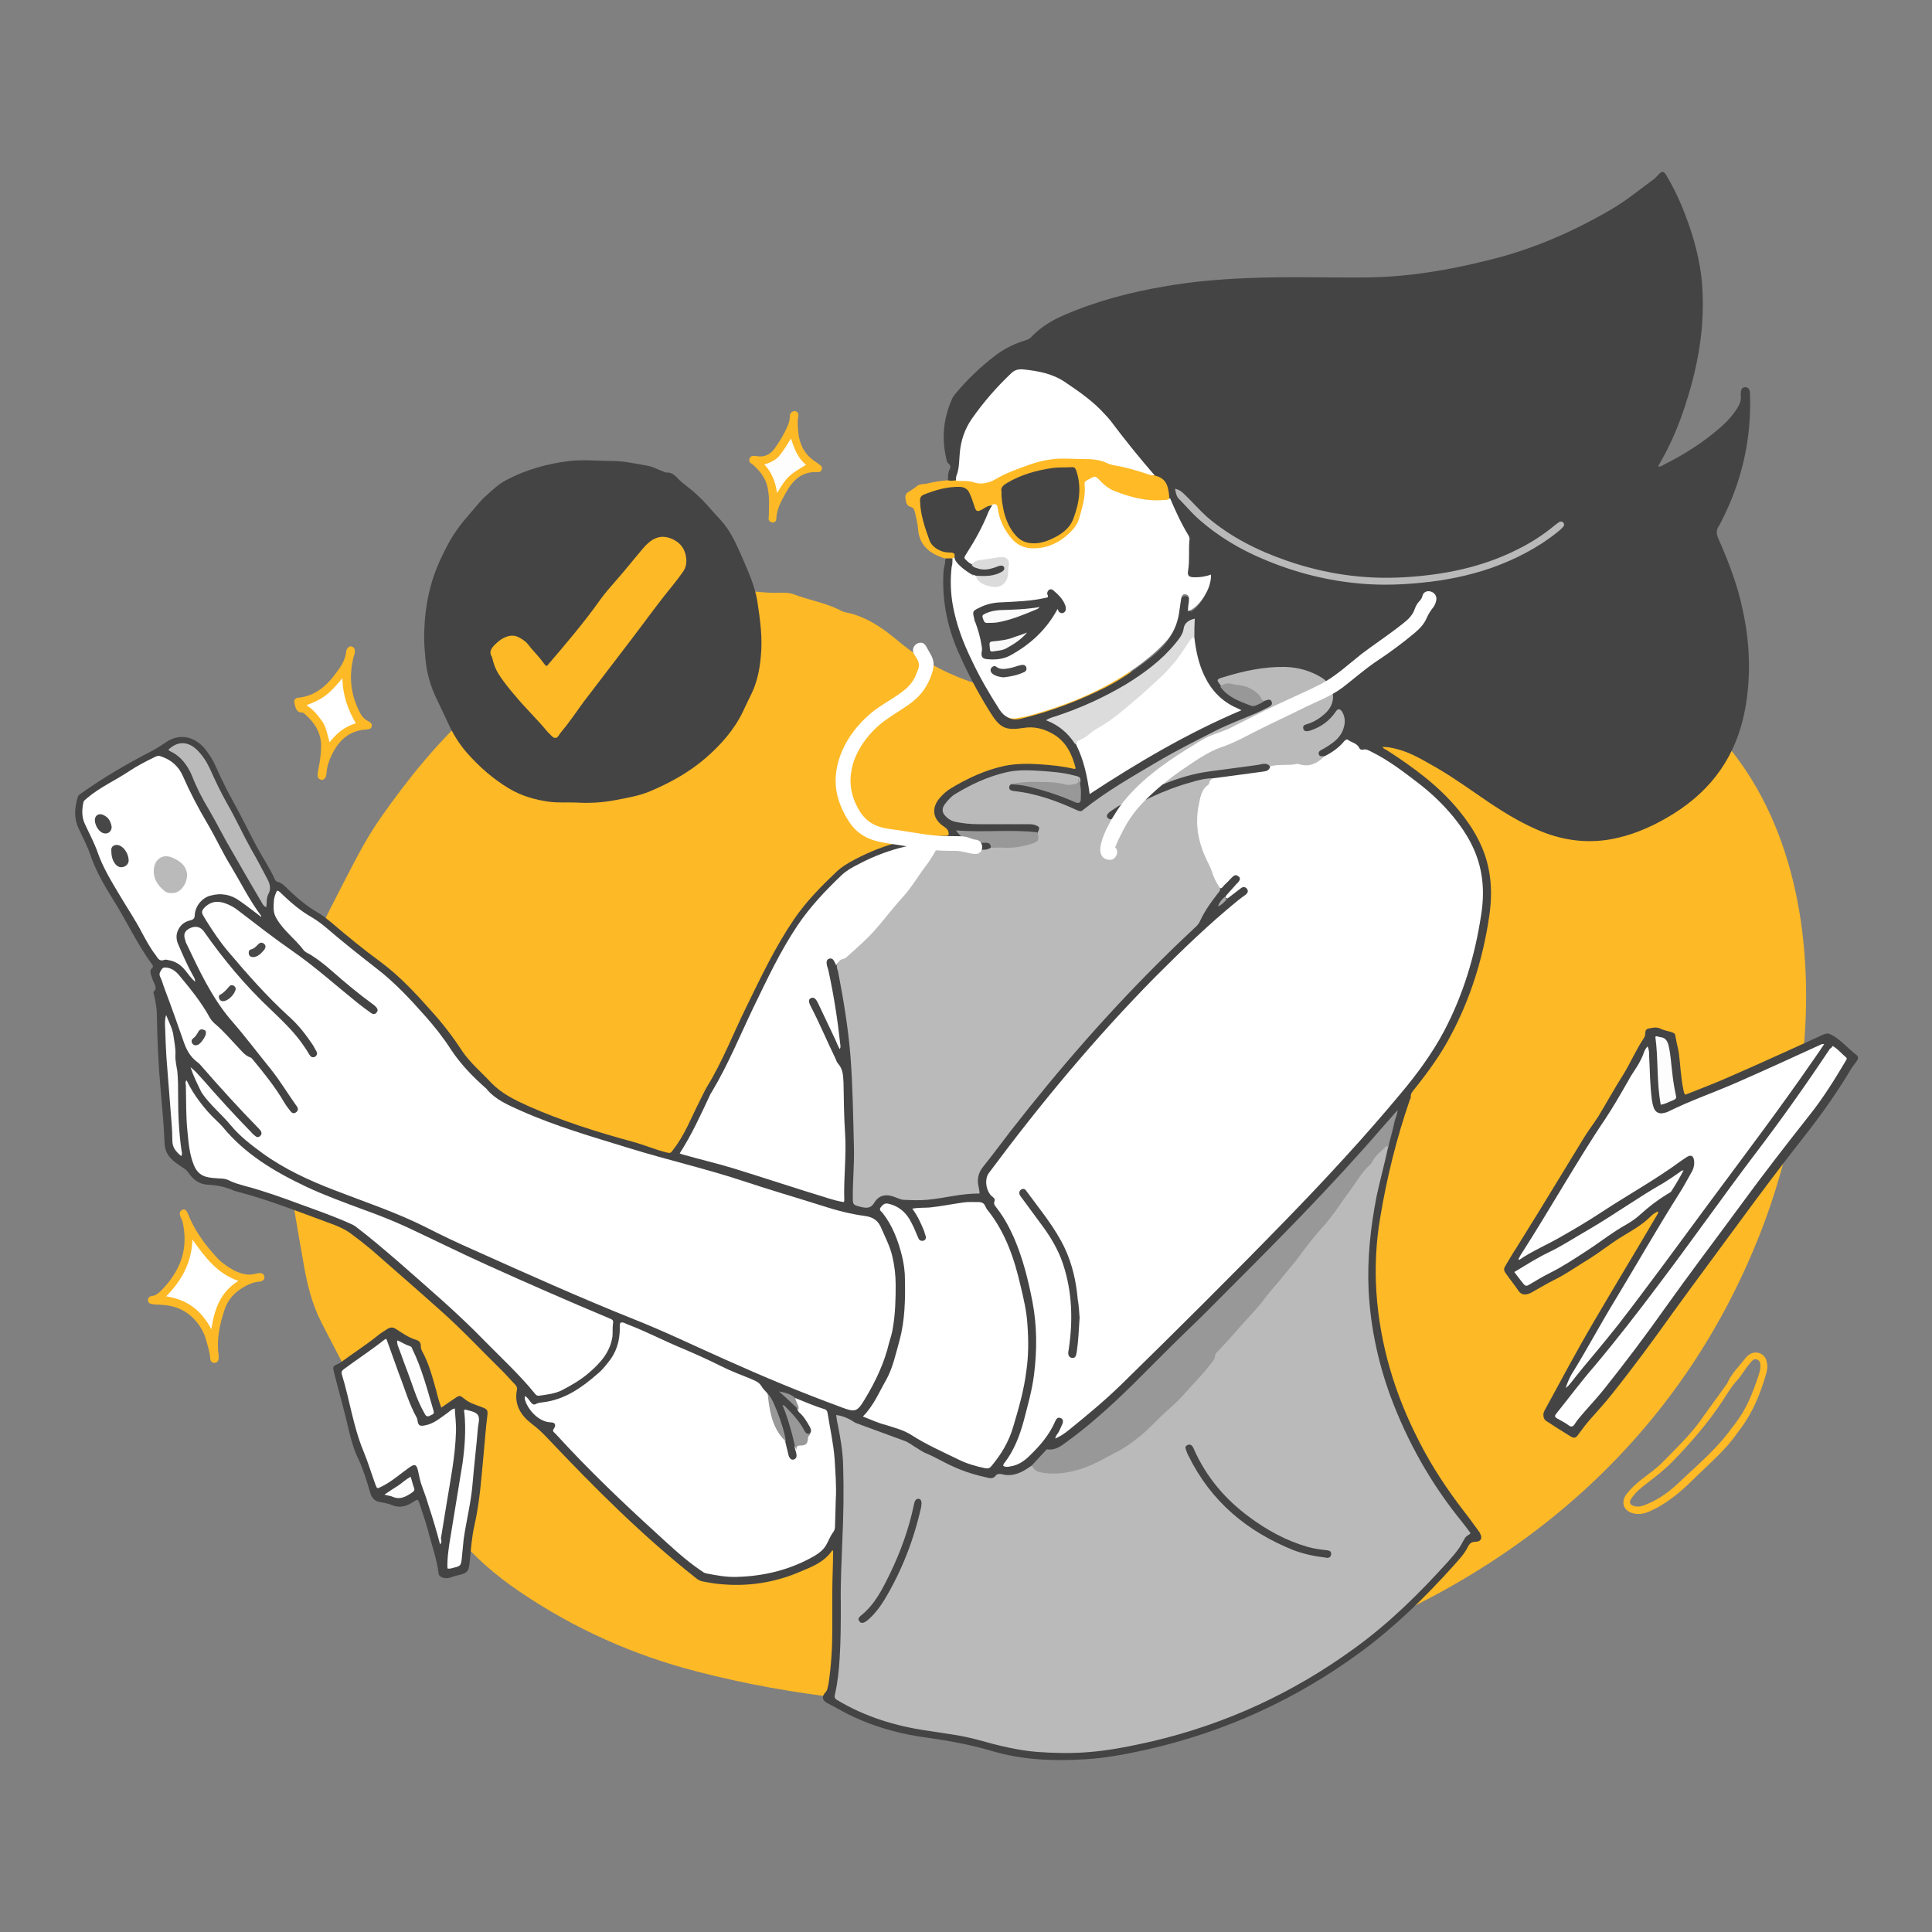 <?xml version="1.0" standalone="no"?>
<!DOCTYPE svg PUBLIC "-//W3C//DTD SVG 1.1//EN" "http://www.w3.org/Graphics/SVG/1.1/DTD/svg11.dtd">
<svg xmlns="http://www.w3.org/2000/svg" xmlns:xlink="http://www.w3.org/1999/xlink" version="1.1" id="Layer_1" x="0px" y="0px" width="500" height="500" viewBox="0 0 500 500" enable-background="new 0 0 500 500" xml:space="preserve">
<rect x="0" y="0" width="500" height="500" fill="#808080" stroke="none"/>
<g>
	<path fill="#FDB926" d="M466.1,238.7c-4.1-28.4-18-53.4-45.8-65.9c-4.1-1.9-8.4-3.3-12.8-4c-1.9-0.3-3.9-0.3-5.8-0.4   c-3.9-0.3-7.7-0.9-11.6-0.9c-1.9,0-3.7-0.3-5.6-0.8c-4.3-1.3-8.6-1.7-13-2c-7.9-0.6-15.8-0.4-23.6,0.7c-7.9,1.1-15.9,1.9-23.8,3   c-3.5,0.4-6.9,0.8-10.4,1.4c-6.8,1-13.4,2.9-20.3,3.9c-4.1,0.6-8.1,1.6-12.2,2.2c-3.6,0.6-7.1,1-10.7,1.5c-6.7,0.9-13.4,1.2-20-1.2   c-6.7-2.4-12.9-5.9-18.5-10.7c-4-3.3-8.1-6-13-7c-0.6-0.1-1.1-0.3-1.6-0.6c-3.8-1.9-8-2.6-12-4.1c-1.3-0.5-2.7-0.4-4.1-0.4   c-2.8,0.1-5.5-0.3-8.2-0.5c-1.3-0.1-2.5-0.2-3.8-0.1c-3.3,0.3-6.6,0.7-9.9,0.9c-1.7,0.1-3.3,0.2-5,0.4c-4.7,0.6-9.2,2.1-13.6,3.7   c-8.3,3-16.1,7.2-23.2,13.1c-5.1,4.2-10.2,8.4-15.1,12.8c-9.1,8.2-16.9,17.8-24.1,28.1c-4.2,6-7.4,12.7-10.8,19.2   c-2.6,5.1-5.3,10.1-7,15.7c-3.2,10.6-5.7,21.4-6.9,32.6c-0.6,6.3-0.6,12.6,0.2,18.9c1.3,9.7,3,19.4,4.7,29   c0.9,5.3,2.2,10.4,4.6,15.1c5.7,11,11.3,22.1,18.1,32.3c5.2,7.9,10.8,15.5,16.8,22.7c4.8,5.8,10.2,10.4,16.2,14.5   c14.4,9.8,29.8,16.6,46.1,20.8c97.9,25.3,234-1.7,276.5-117C465.7,291.4,469.7,263.7,466.1,238.7z"/>
	<g id="A1VBHC_00000132787723960034742390000009815600908174271399_">
		<g>
			<path fill="#444444" d="M245.3,124.3c0.1-1,0-2,0.5-2.9c0.3-0.6,0.2-1-0.3-1.4c-0.4-0.3-0.5-0.8-0.6-1.3     c-1.2-5.1-0.8-10.1,1.3-15c0.2-0.6,0.5-1.1,0.9-1.6c3.2-3.9,6.9-7.4,10.9-10.4c2.2-1.6,4.7-2.8,7.3-3.6c0.8-0.2,1.4-0.6,1.9-1.2     c2.4-2.4,5.2-4.1,8.3-5.4c8.3-3.6,17.1-5.9,26-7.4c6.8-1.2,13.7-1.8,20.7-2.1c10.4-0.5,20.9-0.1,31.3-0.2     c10.9-0.1,21.6-1.9,32.2-4.6c11-2.7,21.3-7.2,31.1-12.9c4-2.3,7.6-5.3,11.3-8c0.4-0.3,0.8-0.8,1.2-1.2c0.8-0.9,1.3-0.8,1.9,0.2     c1.5,2.5,2.8,5.1,3.9,7.7c2.5,6,4.4,12.1,5.2,18.5c0.5,4.5,0.5,9.1,0.1,13.6c-0.7,7.9-2.7,15.6-5.4,23.1c-1.5,4.1-3.3,8-5.5,11.8     c-0.1,0.2-0.4,0.4-0.2,0.8c0.6-0.1,1.1-0.4,1.6-0.7c5-2.5,9.7-5.5,13.9-9.1c1.8-1.5,3.4-3.2,4.7-5.2c0.7-1.1,1.2-2.2,1-3.6     c0-0.1,0-0.1,0-0.2c0-1.3,0.4-1.8,1.2-1.8c0.8,0,1.2,0.6,1.2,1.9c0.4,11.5-2.1,22.4-7.3,32.6c-0.2,0.4-0.4,0.8-0.6,1.2     c-1,1.2-0.8,2.4-0.2,3.7c2.6,5.9,4.9,11.9,6.2,18.2c1.9,8.6,2.2,17.3,0.6,25.9c-2.2,11.7-8.4,20.6-18.5,26.9     c-4.5,2.8-9.2,5-14.3,6.2c-7.5,1.8-14.8,0.8-21.7-2.4c-4-1.8-7.8-4.1-11.4-6.5c-4.6-3.1-9.1-6.4-13.9-9.2     c-3.4-1.9-6.7-4-10.5-4.9c-1.1-0.3-2.3-0.5-3.5-0.5c0.3,0.6,0.8,0.6,1.2,0.9c6.8,4.4,13.4,9.2,18.6,15.6     c3.7,4.5,6.6,9.5,7.7,15.3c0.8,4,0.7,8.1,0.1,12.1c-1.6,10.8-4.8,21.1-9.9,30.7c-2.6,5-5.9,9.5-9.4,13.9c-0.5,0.6-1.1,1.2-1,2.2     c0,0.2-0.2,0.5-0.3,0.8c-3.4,9.9-5.9,20-7.6,30.3c-1.1,6.4-1.4,12.8-1,19.2c0.9,13.7,4.8,26.6,11.1,38.8     c3.3,6.5,7.3,12.5,11.7,18.2c1.2,1.5,2.3,3.1,3.5,4.7c0.2,0.3,0.5,0.6,0.6,1c0.6,1.1,0.1,2-1.2,2c-1.1,0-1.6,0.5-2,1.3     c-1,2-2.5,3.5-3.9,5.1c-7.3,8.1-15,15.6-23.8,22.1c-16.6,12.2-34.9,20.6-55,25.2c-5.4,1.2-10.9,2.3-16.4,2.6     c-8.2,0.5-16.3,0.2-24.3-2.2c-5.4-1.6-11-2.6-16.6-3.4c-8.2-1.1-15.9-3.4-23.1-7.5c-0.9-0.5-1.9-1-2.8-1.5     c-1.2-0.7-1.4-1.6-0.4-2.7c0.6-0.6,0.6-1.4,0.8-2.1c0.7-4.6,1-9.3,1-13.9c0-3.4,0-6.8,0-10.2c0-3.3,0.2-6.7,0.2-10     c0-0.2,0.1-0.4-0.2-0.6c-2.1,3.2-5.6,4.4-8.9,5.8c-6.3,2.6-12.9,3.6-19.7,3c-1.6-0.1-3.2-0.4-4.8-0.7c-0.7-0.1-1.3-0.4-1.9-0.9     c-13.8-10.9-26.2-23.3-38.3-36.1c-1.3-1.4-2.7-2.7-4.3-3.9c-2.8-2.2-4.5-5-3.7-8.8c0.1-0.6-0.2-0.9-0.5-1.3     c-1.1-1.1-2.1-2.3-3.2-3.4c-5.5-5.4-10.7-11-16.5-16.1c-5.8-5.2-11.7-10.3-17.5-15.4c-1.8-1.5-3.6-2.9-5.5-4.3     c-1.7-1.2-3.7-2-5.7-2.7c-7.6-2.8-15.2-5.8-23.1-7.9c-0.4-0.1-0.8-0.2-1.1-0.3c-2.2-1-4.5-1.5-6.9-1.6c-2.3-0.1-3.9-1.4-5.1-3.2     c-0.4-0.6-0.9-0.9-1.5-1.3c-2.3-1.5-4.5-3-4.6-6.2c-0.2-4.5-0.6-9.1-1-13.6c-0.6-6.5-0.9-13-1-19.4c0-1.8-0.3-3.5-0.7-5.3     c-0.1-0.3-0.3-0.7-0.1-1c0.9-0.8,0.3-1.6,0-2.4c-0.3-0.6-0.5-1.2-0.7-1.9c-0.2-0.5-0.3-1.2,0.1-1.6c0.6-0.5,0.4-0.8,0.1-1.2     c-3.9-5.3-6.6-11.3-10.1-16.8c-2.3-3.7-4.5-7.5-5.9-11.7c-0.8-2.3-2-4.5-3-6.7c-1.2-2.6-1-5.3-0.2-7.9c0.1-0.5,0.4-0.8,0.8-1     c5.9-4.2,12.1-7.8,18.5-11.1c1.2-0.6,2.3-1.4,3.4-2.1c3.9-2.8,8-1.3,10.4,1.8c1.1,1.4,2.1,3,2.8,4.7c1.4,3.2,3,6.3,4.7,9.4     c2,3.6,3.8,7.4,5.8,11.1c1.5,2.8,3.3,5.4,4.6,8.3c0.1,0.3,0.3,0.6,0.7,0.7c1.2,0.3,2,1.2,2.8,2c2.4,2.3,4.9,4.4,7.7,6     c1.2,0.7,2.3,1.6,3.4,2.5c4.2,3.6,8.5,7.1,13,10.4c4.8,3.6,8.8,7.9,12.8,12.4c3,3.3,5.7,6.8,8.1,10.5c2.1,3.1,5,5.5,7.5,8.2     c2.7,2.8,6,4.4,9.5,6c8.8,3.9,18,6.8,27.2,9.3c3,0.8,5.9,2.1,8.9,2.8c0.8,0.2,1,0,1.4-0.6c3.1-3.9,4.8-8.5,7-12.8     c0.6-1.2,1.2-2.5,1.9-3.7c4-6.5,6.7-13.6,10.1-20.5c3.8-7.8,7.5-15.6,12.4-22.8c3.2-4.7,7.1-8.6,11.2-12.5c1-0.9,2.1-1.6,3.3-2.3     c7.5-4.2,15.6-6.6,24.3-6.8c0.4,0,0.8,0.1,1.2-0.2c0.1-0.9-0.2-1.5-1.1-2.1c-3.1-2-3.5-5-1-7.7c0.7-0.8,1.5-1.5,2.4-2.1     c4.4-2.7,9.1-4.9,14.2-6c3-0.6,6.1-0.6,9.1-0.4c3,0.2,6,0.5,8.9,1.2c0.1,0,0.2-0.1,0.4-0.1c-0.9-3.6-2.4-6.9-5.8-8.9     c-2.4-1.4-5-2.1-7.8-1.6c-4.6,0.7-6,0-8.5-4c-3.2-5.1-6-10.4-8.4-15.9c-2.9-6.7-4.2-13.7-3.7-20.9c0.1-0.9,0.5-1.8,0.4-2.8     c0.5-0.7,1.1-0.6,1.8-0.3c0.8,0.7,0.6,1.6,0.5,2.5c-0.9,6.3,0.3,12.4,2.5,18.3c2.5,6.6,5.8,12.7,9.7,18.6     c1.3,1.9,2.8,2.7,5.2,2.1c7.6-1.9,14.9-4.6,22-8.2c4.1-2.1,7.9-4.8,11.5-7.6c4.3-3.4,7.3-7.5,7.4-13.2c0-0.6,0.2-1.1,0.3-1.6     c0.2-0.7,0.6-1.2,1.4-1.1c0.8,0.1,1.2,0.7,1.3,1.5c0.1,0.8-0.4,1.5,0,2.5c2-1.2,3-3.1,4-5c0.4-0.8,1.1-1.9,0.7-2.7     c-0.5-1.1-1.6,0.1-2.5,0c-0.5-0.1-1.1,0-1.7,0c-1.2-0.1-1.7-0.8-1.6-1.9c0-0.8,0.2-1.6,0.3-2.5c0.2-3.8-0.1-7.3-2.4-10.6     c-1.2-1.7-1.8-3.7-2.5-5.6c-0.1-0.5-0.1-1-0.2-1.5c-0.3-2.3-1.5-3.9-3.7-4.7c-3.7-3.7-6.7-7.8-9.9-11.9     c-4.5-5.8-9.8-10.4-16.4-13.6c-2.4-1.1-5-1.4-7.6-1.7c-1.2-0.1-2.2,0.3-3.2,1.2c-3.2,3.1-6.1,6.4-8.8,10c-2.9,3.8-4.1,8-4.3,12.7     c0,1.6-0.2,3.3-1.3,4.7C246.5,124.8,245.8,124.9,245.3,124.3z"/>
			<path fill="#444444" d="M429,313.5c-0.6,0.4-1.3,0.7-1.8,1.3c-2.4,2.4-5.3,3.9-8.2,5.7c-2.5,1.6-4.9,3.5-7.4,5.1     c-3.2,1.9-6.2,4.1-9.5,5.7c-1.8,0.9-3.6,2-5.4,3c-0.3,0.2-0.7,0.4-1,0.5c-1.2,0.4-2.1,0.3-2.9-1c-1-1.5-2.2-2.9-3.2-4.4     c-0.5-0.7-0.4-1.2,0-1.8c0.9-1.5,1.8-3.1,2.8-4.6c3.7-5.9,7.3-11.8,10.9-17.7c2.1-3.5,4.3-7,6.4-10.5c1.2-2,2.6-3.8,3.9-5.8     c2.2-3.6,4.2-7.3,6.5-10.9c1.9-3.1,3.3-6.4,5.3-9.4c0.3-0.4,0.4-0.9,0.4-1.4c0-0.6,0.3-1,0.8-1.1c1-0.2,2-0.5,3.1,0     c0.8,0.4,1.7,0.6,2.5,0.8c1.3,0.4,1.3,0.4,1.5,1.7c0.2,1.3,0.6,2.6,0.8,3.9c0.4,3.2,0.5,6.4,1.2,9.6c0.1,0.4,0.1,0.8,0.5,1.1     c4-1.6,8-3.1,12-4.9c8-3.5,15.9-7.1,23.8-10.7c0.7-0.3,1.2-0.3,2,0.1c2.4,1.3,4.2,3.5,6.3,5.1c0.8,0.6,0.7,1.1,0,2     c-0.4,0.5-0.7,1-1.1,1.5c-3.6,6.1-7.7,11.9-12.1,17.5c-5.9,7.5-11.7,15.2-17.4,23c-5.5,7.5-11.1,15-16.6,22.6     c-5.2,7.3-10.5,14.5-16.1,21.5c-1.6,2-3.3,3.9-5,5.8c-1.3,1.4-2.4,2.9-3.5,4.4c-0.7,1-1.1,1.1-2.1,0.5c-2.1-1.3-4.2-2.6-6.3-4     c-0.6-0.4-0.8-1.4-0.6-2.1c0.1-0.2,0.1-0.3,0.2-0.5c4.3-7.9,8.5-15.8,13.1-23.6c5.4-9.2,10.9-18.3,16.3-27.5     C429.1,313.9,429.2,313.7,429,313.5z"/>
			<path fill="#444444" d="M114.2,364.3c1.3-0.9,2.4-1.7,3.5-2.4c1.3-0.9,1.3-0.8,2.6,0.2c1.2,1,2.7,1.4,4.2,2     c1.7,0.6,1.8,0.8,1.6,2.5c-0.4,3.1-0.6,6.2-0.9,9.3c-0.6,6.3-1,12.6-2.4,18.8c-0.7,3-0.9,6-1.2,9.1c-0.3,3.1-0.5,3.3-3.6,4     c-1.1,0.3-2.1,0.9-3.4,0.5c-0.6-0.2-1-0.5-1.1-1.1c-0.4-3.5-1.6-6.8-2.5-10.2c-0.6-2.6-1.6-5.2-2.4-7.8c-0.4-1.2-0.5-1.3-1.5-0.6     c-1.8,1.2-3.6,1.8-5.7,0.9c-1-0.4-2.1-0.6-3.2-0.8c-1.1-0.2-1.9-0.9-2.3-2.1c-0.9-3-1.8-6.1-3.1-8.9c-1.7-3.4-2.4-7.1-3.3-10.8     c-1-4-2.1-7.9-3.1-11.9c-0.3-1.3-0.3-1.4,1-2c0.3-0.1,0.6-0.3,0.9-0.5c3.1-2.3,6.4-4.4,9.4-6.8c0.8-0.7,1.7-1.2,2.6-1.8     c0.7-0.4,1.3-0.5,2.1,0c1.7,1.1,3.4,2.3,5.4,2.9c0.7,0.2,1.1,0.7,1.1,1.5c0,0.5,0.1,0.9,0.3,1.3c1.8,3.2,2.7,6.8,3.7,10.3     C113.2,361.2,113.6,362.6,114.2,364.3z"/>
			<path fill="#FFBA26" d="M246.5,144.5c-0.7,0-1.4,0-2,0c-0.5-0.2-1-0.3-1.4-0.5c-3.2-1.3-5.2-3.4-5.5-7c-0.1-1.5-0.5-2.9-0.8-4.4     c-0.2-0.7-0.3-1.2-1.1-1.4c-0.8-0.2-1.2-0.9-1.3-1.8c-0.2-1-0.1-1.7,0.9-2.2c0.7-0.4,1.4-0.9,2-1.4c0.9-0.7,1.9-0.4,2.8-0.7     c1.7-0.4,3.5-0.7,5.2-0.8c0.7,0.2,1.4,0.1,2.1,0c1.3-0.8,2.7-0.5,4-0.2c2.5,0.6,4.7,0,7-1.2c5.3-2.8,10.8-4.8,16.9-4.7     c1.5,0,3,0,4.5,0c2.3,0,4.6,0.4,6.8,1.2c3,1.1,6.3,1.4,9.3,2.5c0.9,0.3,1.9,0.6,2.7,1.1c3.1,0.7,3.7,2.4,4,5.5c0,0.2,0,0.4,0,0.7     c-0.1,0.7-0.7,0.8-1.3,0.9c-5,0.3-9.8-0.6-14.3-2.9c-1-0.5-1.8-1.3-2.6-2.1c-0.7-0.6-1.4-0.9-2.3-0.5c-0.9,0.4-1.2,1.1-1.1,2     c0.2,2.8-0.7,5.4-1.5,8c-1.3,4-6.5,7.5-11.1,7.9c-3.9,0.4-6.5-1.3-8.5-4.3c-1.1-1.7-1.8-3.6-2.3-5.5c-0.2-0.6-0.2-1.4-1.1-1.5     c-1,0-1.8,0.6-2.6,1c-1.3,0.6-1.9,0.4-2.4-1c-0.4-1-0.6-2-1-3c-0.5-1.2-1.4-1.7-2.7-1.8c-2.9-0.2-5.6,0.7-8.2,1.7     c-0.8,0.3-1.2,0.8-1.1,1.6c0.2,3.7,1.1,7.3,2.8,10.5c0.8,1.5,2.5,2.1,4.2,2.3c1,0.1,2,0.3,1.6,1.7     C247.1,144.5,246.8,144.6,246.5,144.5z"/>
			<path fill="#FDB926" d="M48.6,314c1.6,4.2,4.2,7.8,7.2,11.1c1.4,1.6,3.1,2.8,5,3.8c1.8,0.8,3.5,1.3,5.5,0.7     c0.2,0,0.3-0.1,0.5-0.1c0.7-0.1,1.4,0,1.6,0.8c0.2,0.7-0.3,1.3-1.3,1.4c-1.5,0.1-2.9,0.7-4.2,1.5c-2.4,1.4-4.1,3.4-4.9,6.1     c-1.2,3.7-2,7.5-1.4,11.5c0,0.2,0,0.3,0,0.5c0,0.9-0.4,1.4-1.1,1.4c-0.8,0-1.1-0.6-1.1-1.2c-0.1-1.6-0.6-3-1-4.5     c-0.5-1.9-1.4-3.6-2.7-5.1c-2.3-2.7-5.3-4-8.7-4.2c-0.9-0.1-1.8,0-2.6-0.2c-0.6-0.1-1.1-0.3-1.1-1c0-0.7,0.4-1,1-1.1     c1.1-0.1,1.8-0.8,2.5-1.5c4.5-4.6,6.8-9.9,5.7-16.4c-0.1-0.8-0.3-1.6-0.7-2.4c-0.5-1-0.3-1.7,0.4-2     C47.7,312.8,48.2,313.1,48.6,314z"/>
			<path fill="#FDB926" d="M83.1,201.8c-0.7-0.2-0.9-0.6-0.9-1.1c0-0.6,0.1-1.1,0.2-1.6c0.4-2,0.7-4.1,0.7-6.1c0-3.4-1.7-6-4.2-8.2     c-0.2-0.2-0.5-0.4-0.7-0.4c-1.6,0-1.7-1.3-2-2.4c-0.2-0.7,0.1-1.3,0.8-1.4c4.5-0.4,7.6-3.1,10.1-6.6c1.2-1.6,2.3-3.3,2.5-5.4     c0-0.3,0.2-0.7,0.4-0.9c0.2-0.3,0.6-0.5,1-0.4c0.4,0.1,0.7,0.4,0.8,0.8c0.1,0.6,0,1.1-0.2,1.6c-1.4,5.2-0.9,10.1,1.6,14.8     c0.5,1,1.2,1.7,2.2,2.2c0.6,0.3,0.9,0.6,0.8,1.3c-0.2,0.7-0.7,0.7-1.3,0.8c-4.6,0.2-7.3,2.9-9.1,6.7c-0.7,1.4-1.2,3-1.3,4.6     c0,0.3-0.1,0.7-0.2,1C83.9,201.8,83.4,201.9,83.1,201.8z"/>
			<path fill="#FDB926" d="M199,131.5c0.1-1.8,0-3.5-0.3-5.1c-0.4-2.4-1.9-4.4-3.7-6c-0.2-0.2-0.5-0.4-0.8-0.6     c-0.3-0.3-0.4-0.8-0.2-1.2c0.2-0.4,0.5-0.6,0.9-0.6c0.2,0,0.4,0,0.7,0c2.3,0.5,4-0.5,5.2-2.4c0.9-1.3,1.7-2.6,2.4-4     c0.6-1.2,1.2-2.4,1.2-3.8c0-0.1,0-0.2,0-0.3c0.2-0.8,0.8-1.2,1.4-1.1c0.8,0.2,0.9,0.8,0.8,1.4c-0.3,1.4-0.1,2.7,0,4.1     c0.3,3.1,1.6,5.7,4.3,7.5c0.5,0.3,1,0.7,1.5,1.1c0.4,0.3,0.4,0.8,0.2,1.2c-0.2,0.4-0.6,0.5-1,0.5c-4.1-0.3-6.5,2.2-8.2,5.3     c-1.2,2.1-2.4,4.3-2.5,6.8c0,0.6-0.5,1-1.1,0.9c-0.5-0.1-0.9-0.5-0.9-1C199,133.4,199,132.4,199,131.5z"/>
			<path fill="#BABABA" d="M359.2,297.1c-0.9,4.1-2,8.2-2.9,12.3c-1.6,8.1-2.5,16.4-2.1,24.7c0.5,9.3,2.4,18.3,5.6,27.1     c4.4,11.9,10.6,22.9,18.6,32.7c0.7,0.9,1.4,1.8,2.2,2.9c-0.5,0.5-1.2,0.7-1.5,1.3c-0.3,0.5-0.6,1-0.9,1.6c-0.9,1.6-2.2,3-3.5,4.5     c-7.4,8.2-15.2,15.9-24.2,22.4c-15.8,11.5-33.1,19.5-52.1,24c-5.7,1.3-11.5,2.5-17.4,2.9c-4.1,0.3-8.3,0.2-12.5-0.1     c-5.2-0.4-10.3-1.7-15.3-3.1c-4.3-1.2-8.8-1.7-13.2-2.4c-8.3-1.2-16.1-3.6-23.3-7.9c-0.7-0.4-0.8-0.8-0.6-1.6     c0.7-3,1-6.1,1.2-9.2c0.3-4.7,0.3-9.4,0.3-14.1c-0.1-5.5,0.2-11,0.4-16.5c0.3-6.5,0.4-13,0.2-19.5c-0.1-3.5-0.7-7-1.4-10.5     c-0.2-0.8-0.3-1.6-0.4-2.4c1.6,0.2,3.3,0.9,4.6,1.8c0.4,0.3,0.9,0.4,1.4,0.6c3.9,1.4,7.8,2.9,11.7,4.3c0.9,0.3,1.8,1,2.6,1.5     c0.9,0.5,1.8,1.2,2.7,1.6c2.5,1,4.7,2.4,7.2,3.5c3,1.4,6.1,2.3,9.3,3c0.6,0.1,1.2,0.1,1.7-0.5c0.4-0.6,1-0.6,1.6-0.5     c2.4,0.7,4.6-0.1,6.6-1.4c0.5-0.3,1-0.7,1.5-1c4.3,3,8.8,1.9,13.1,0.3c6.7-2.5,12.9-5.9,17.9-11.2c2-2.1,4.4-3.9,6.4-6.1     c2.7-2.8,5.3-5.7,7.9-8.6c0.8-0.9,1.4-1.9,1.8-2.9c0.8-1.8,2.4-3.1,3.7-4.5c6.5-7,12.8-14.3,18.6-22c2.6-3.4,5.5-6.4,8-9.8     c2.6-3.4,4.8-6.9,7.4-10.3c1.8-2.3,3.5-4.7,5.7-6.7c0.4-0.3,0.7-0.8,1.2-0.9C359.4,296.3,359.4,296.6,359.2,297.1z"/>
			<path fill="#FFFFFF" d="M342.8,195.7c2-1,3.7-2.2,5.1-3.9c0.3-0.3,0.6-0.6,1-0.3c0.9,0.7,2.3,0.8,2.9,2.1c0.2,0.4,0.6,0.5,1,0.4     c0.8-0.2,1.4,0.2,2,0.5c4.5,2.2,8.4,5.2,12.3,8.2c3.4,2.6,6.5,5.6,9.2,8.9c3.4,4.2,6,8.8,7,14.2c0.7,3.7,0.6,7.4,0,11.1     c-1.6,10.5-4.6,20.5-9.6,30c-3.1,5.8-7,11.1-11.2,16.1c-9.4,11.3-19.4,22.1-29.7,32.7c-14,14.4-28.2,28.5-42.5,42.5     c-4.3,4.2-9,8.1-13.7,11.9c-1,0.8-2.1,1.6-3.5,2.2c0.1-0.8,0.7-1.3,1-1.9c0.3-0.7,0.6-1.3,0.9-2c0.2-0.6,0.1-1.2-0.5-1.4     c-0.7-0.3-1.1,0.1-1.4,0.8c-1.5,3.5-3.9,6.3-6.6,8.9c-1.4,1.4-3,2.5-5,2.8c-0.6,0.1-1.3,0.3-1.9-0.2c0.1-0.2,0.1-0.4,0.2-0.5     c2.6-3.3,4.1-7.2,5.2-11.3c1-3.9,2.1-7.7,2.6-11.7c0.8-6.3,0.8-12.6-0.4-18.9c-1.1-5.7-2.5-11.3-4.8-16.6     c-1.2-2.7-2.6-5.3-4.4-7.6c-0.4-0.6-1-1-0.6-1.9c0.2-0.5-0.3-0.9-0.7-1.2c-1.5-1.3-2-4.4-0.8-6c13.3-17.9,27.5-35,43.2-50.9     c6.8-6.8,13.7-13.5,21.2-19.6c0.6-0.5,1.3-1,2-1.5c0.5-0.4,0.9-0.9,0.4-1.6c-0.5-0.6-1.1-0.5-1.6-0.1c-1.2,0.9-2.3,1.8-3.4,2.6     c-0.6,0-0.6-0.3-0.4-0.7c0.8-0.9,1.7-1.9,2.5-2.8c0.1-0.2,0.3-0.3,0.5-0.5c0.7-0.8,0.8-1.3,0.2-1.7c-0.7-0.6-1.2-0.2-1.7,0.3     c-0.6,0.6-1.2,1.3-1.9,1.9c-0.3,0.3-0.5,0.7-0.9,0.9c-0.8-0.2-1.3-0.9-1.5-1.7c-1.2-3.3-3.1-6.4-4-9.8c-1.3-4.4-1.3-8.9,0.4-13.2     c0.7-1.8,1.8-3.4,3.6-4.4c3.4-0.8,6.9-0.9,10.3-1.5c1.5-0.2,3-0.2,4.2-1.4c0.6-0.4,1.3-0.6,2-0.6c2.3,0.1,4.6-0.5,6.9-0.1     C339.6,197.8,341.1,196.4,342.8,195.7z"/>
			<path fill="#FFFFFF" d="M49.3,276.2c1.2,0.9,2.2,2.1,3.2,3.2c4.1,4.7,8.3,9.3,12.6,13.7c0.3,0.4,0.7,0.7,1.1,1     c0.4,0.3,0.9,0.2,1.2-0.2c0.4-0.4,0.3-0.8,0.1-1.2c-0.1-0.2-0.3-0.3-0.4-0.5c-5.1-5.2-10-10.6-14.8-16.1     c-0.4-0.4-0.7-0.9-1.2-1.2c-1.9-1.4-2.9-3.3-3.6-5.4c-1.6-4.6-3.2-9.1-4.9-13.6c-0.4-1-0.6-2-1.1-3c-0.5-0.9,0-1.5,0.4-2.1     c0.4-0.6,1.1-0.4,1.7-0.3c1.1,0.3,1.9,0.9,2.6,1.7c2.9,3.5,5.8,7,8,11c0.4,0.8,1,1.4,1.6,1.9c2,1.7,3.7,3.7,5.5,5.6     c1.1,1.1,2,2.5,3.6,3c0.2,0.1,0.4,0.4,0.6,0.6c2.9,3.5,5.7,7,8,10.9c0.5,0.9,1.1,1.6,1.7,2.4c0.4,0.5,0.9,0.7,1.5,0.2     c0.5-0.4,0.5-1,0.1-1.5c-2.3-3.2-4.3-6.6-6.8-9.7c-3.4-4.2-6.7-8.6-10.3-12.7c-5-5.9-8.2-12.9-11.5-19.8     c-0.1-0.2-0.2-0.4-0.2-0.6c-0.6-1.6-0.3-2.5,1-3.2c1.5-0.8,2.9-0.5,3.8,0.8c5.1,7.3,10.8,14.1,17.3,20.2c3.1,3,6.2,5.9,8.6,9.5     c0.5,0.7,1,1.5,1.4,2.2c0.3,0.5,0.8,0.8,1.4,0.5c0.5-0.3,0.7-0.8,0.4-1.4c-0.3-0.5-0.6-1.1-0.9-1.6c-1.8-2.7-3.8-5.3-6.3-7.5     c-5.7-5.2-10.7-10.9-15.7-16.8c-2.1-2.5-3.9-5.2-5.6-7.9c-0.2-0.3-0.4-0.7-0.6-1c-0.7-1.1-0.7-1.5,0.1-2.4c1.8-1.8,3.7-1.8,5.7-1     c1.1,0.4,2.1,1,3,1.7c4.7,3.6,9.3,7.2,14.2,10.6c5.9,4.1,11.2,8.9,16.8,13.4c1,0.8,2.1,1.6,3.2,2.4c0.5,0.4,1.1,0.7,1.6,0.1     c0.5-0.5,0.4-1.1-0.3-1.7c-0.2-0.2-0.4-0.4-0.6-0.5c-3.7-2.7-7.3-5.7-10.7-8.7c-1.7-1.5-3.5-2.9-5.4-4.1     c-0.7-0.4-1.5-0.7-1.9-1.3c-2.2-2.9-5.2-5-7-8.2c-0.9-1.5-0.7-3.1-0.6-4.7c0.1-0.8,0.4-1.6,0.8-2.4c0.7,0.1,1,0.7,1.5,1.1     c2.3,2.2,4.7,4.2,7.5,5.8c1.2,0.7,2.4,1.6,3.5,2.5c4.3,3.7,8.7,7.2,13.2,10.7c4.7,3.6,8.7,7.9,12.6,12.3c2.4,2.7,4.7,5.6,6.7,8.7     c2.5,3.8,5.6,7,9,10c0.1,0.1,0.2,0.1,0.2,0.2c2.4,2.9,5.7,4.2,9,5.7c9,4,18.4,6.7,27.8,9.6c10,3.1,20.2,5.4,30.1,8.7     c6.6,2.2,13.2,4.1,19.8,6.2c3.7,1.2,7.5,2.2,11.3,2.7c2.1,0.3,3.4,1.2,4.2,3.2c1,2.3,2.2,4.6,2.8,7.1c0.6,2.5,0.9,5,0.9,7.6     c0,3.7-0.1,7.3-0.7,10.9c-0.2,1.4-0.6,2.7-1,4c-1.2,5.1-3.4,9.8-6.1,14.3c-2.2,3.7-2.6,3.8-6.5,2.3c-10.1-3.7-19.9-7.8-29.7-12.2     c-7.9-3.5-15.7-7.3-23.8-10.5c-14-5.6-27.8-11.8-41.6-18c-4.1-1.8-8.1-3.7-12-5.7c-7.7-3.9-15.9-6.6-23.9-9.7     c-6.5-2.5-12.8-5.4-18.5-9.5c-3-2.2-5.9-4.4-8.3-7.3c-2.4-2.9-5.4-5.3-7.5-8.4C51.2,280.8,50.1,278.6,49.3,276.2z"/>
			<path fill="#BABABA" d="M342.8,195.7c-1.8,1.8-3.9,2.9-6.5,2.1c-0.2-0.1-0.4-0.1-0.6-0.1c-2.3,0.5-4.6,0-6.9,0.6     c-3.1-0.4-6.1,0.5-9.2,0.8c-6.4,0.6-12.8,1.7-18.7,4.3c-4.2,1.8-8.3,3.8-12.1,6.2c-0.6,0.4-1.3,0.6-1.4,1.5     c0.7,0.3,1.1-0.2,1.5-0.5c5.8-3.5,11.9-6.5,18.4-8.4c1.7-0.5,3.5-0.8,5.2-1.2c0.6-0.1,1.2-0.2,1.7,0.3c-0.5,0.3-1.1,0.5-1.2,1.2     c0,0.2-0.2,0.5-0.3,0.6c-1.9,1.3-2.1,3.5-2.5,5.4c-1,5,0,9.8,2.2,14.3c0.6,1.1,1.1,2.3,1.5,3.5c0.4,1.3,1.2,2.5,1.9,3.7     c0,0.6-0.4,0.9-0.7,1.3c-1.7,2.2-3.3,4.4-4.5,7c-0.3,0.7-0.8,1.3-1.4,1.8c-2.4,2.3-4.8,4.5-7.1,6.8c-14.7,14.4-28.1,29.8-40.7,46     c-2.3,3-4.6,6.1-7,9.1c-1.3,1.6-1.6,3.4-1.1,5.3c0.1,0.5,0.2,1,0.2,1.6c-4.6-0.1-9,1.2-13.5,1.6c-2.1,0.2-4.2,0.1-6.3,0     c-0.4,0-0.7-0.2-1.1-0.3c-0.5-0.2-1-0.4-1.6-0.6c-1.9-0.6-3.6-0.2-4.7,1.6c-0.9,1.5-1.9,1.5-3.3,1.2c-2.3-0.6-2.3-0.5-2.3-2.8     c0-4.2,0.4-8.3,0.3-12.5c-0.2-7.9-0.3-15.9-0.9-23.8c-0.6-7.3-1.8-14.6-3.2-21.8c-0.1-0.5-0.4-1-0.3-1.6c0.1-0.7,0.2-1.4,0.9-1.8     c3.3-1.9,5.9-4.6,8.4-7.4c2.9-3.2,5.5-6.5,8.2-9.8c2.7-3.2,5-6.6,7.2-10.2c0.6-1,1.2-2,2.1-2.7c1.1-0.3,2.3,0,3.4-0.6     c0.4-0.2,0.7,0.2,1,0.5c2.1,1.5,4.4,2.2,7,2c0.6,0,1.2-0.2,1.7-0.6c0.7-0.6,1.6-0.4,2.4-0.4c2.1,0,4.2,0,6.3-0.5     c1.7-0.4,3.3-0.9,3.4-3c0.5-1.2,0.5-1.4-0.5-1.8c-0.7-0.3-1.4-0.3-2.1-0.3c-4.3,0-8.5,0-12.8,0c-2,0-4-0.2-5.9-0.6     c-0.9-0.2-1.7-0.6-2.3-1.2c-1.3-1.1-1.4-2.3-0.3-3.6c0.7-0.9,1.5-1.8,2.5-2.4c4.1-2.5,8.4-4.5,13.1-5.6c2.9-0.7,5.9-0.6,8.8-0.4     c3,0.2,6,0.4,8.9,1.2c0.5,0.1,1.1,0.2,1.5,0.6c0.4,1.2-0.1,1.7-1.2,2c-1.1,0.2-2.1,0.1-3.1-0.1c-4.4-0.7-8.9-0.5-13.4-0.3     c-0.4,0.2-0.7,0.5-0.6,1.1c0.1,0.5,0.6,0.6,1,0.7c5.9,0.6,11.4,2.6,16.8,5.1c0.6,0.2,0.9,0.2,1.3-0.2c6-4.8,12.7-8.6,19.3-12.5     c4.9-2.9,9.9-5.4,15-8c3.4-1.7,6.9-3,10.4-4.5c1.1-0.5,2.2-1,3.3-1.6c0.6-0.3,1.1-0.7,0.8-1.4c-0.3-0.8-1-0.5-1.6-0.3     c-0.8,0.4-1.1-0.3-1.4-0.8c-1.2-1.6-2.9-2.4-4.8-2.8c-1.7-0.3-3.5-0.7-5.2-0.1c-1.4-1.7-1.4-1.8,0.7-2.4     c5.2-1.6,10.4-2.7,15.8-2.6c3.4,0.1,6.6,1,9.5,2.8c2.9,1.8,4.3,6,0.9,9.2c-1.3,1.2-2.7,2.1-4.4,2.7c-0.6,0.2-1.6,0.3-1.3,1.3     c0.1,0.7,0.9,0.8,2,0.4c2.6-0.9,4.7-2.4,6.3-4.7c0.6-1,1.2-1,1.8,0c0.5,0.9,0.7,1.8,0.6,2.9c-0.3,2.2-1.4,3.8-3.2,5.1     c-0.8,0.6-1.6,1.1-2.5,1.6c-0.6,0.3-1.2,0.6-1,1.3c0.2,0.7,0.9,0.5,1.4,0.5C342.6,195.7,342.7,195.7,342.8,195.7z"/>
			<path fill="#FFFFFF" d="M205.8,361.8c2.5,1,5,2.1,7.6,2.9c0.6,0.2,0.7,0.6,0.8,1.1c0.6,3.9,1.5,7.8,1.8,11.8     c0.2,3.5,0.5,7,0.3,10.5c-0.1,2.3-0.1,4.6-0.2,6.8c0,0.7-0.1,1.2-0.6,1.8c-0.6,0.8-1,1.9-1.5,2.8c-0.7,1.4-1.8,2.3-3.1,3.1     c-6.2,3.6-13,5.3-20.2,5.5c-2.7,0.1-5.3-0.4-7.9-0.9c-0.6-0.1-1-0.5-1.5-0.8c-4.1-2.8-7.7-6.2-11.3-9.5c-9-8.2-17.8-16.6-26-25.6     c-0.2-0.2-0.4-0.4-0.6-0.6c-0.3-0.3-0.4-0.5-0.1-0.9c0.7-1,0.4-1.7-0.8-1.7c-3.2-0.1-6.1-3.5-6.7-6.1c0-0.2,0-0.4,0-0.7     c0.7,0.3,1.1,1,1.5,1.5c0.4,0.6,0.9,0.9,1.5,0.5c0.6-0.3,1.2-0.3,1.8-0.4c5.6-0.7,10-3.8,14.1-7.4c1-0.8,1.8-1.8,2.6-2.8     c2.2-2.6,3.1-5.6,3.1-8.9c0-0.5-0.1-1,0.2-1.5c0.7-0.2,1.2,0.2,1.7,0.4c5,1.9,9.7,4.4,14.6,6.4c3.3,1.4,6.6,2.9,9.8,4.5     c2.4,1.2,5,2.2,7.5,3.2c1.1,0.5,2.2,0.8,2.9,2c0.4,0.7,1,1.2,1.5,1.8c0.7,1.3,0.8,2.7,1,4.1c0.5,2.5,1.3,4.8,2.9,6.8     c0.3,0.4,0.6,0.9,0.7,1.5c0.3,1.2,0.6,2.5,0.9,3.7c0.3,0.9,0.8,1.2,1.4,1c0.7-0.3,0.7-0.9,0.6-1.5c-0.1-0.4-0.2-0.7-0.3-1.1     c-0.2-0.6-0.2-1.2,0.5-1.3c1.2-0.2,2-0.9,2.3-2.1c0.1-0.5,0.6-0.4,0.9-0.6c0.6-0.6,0.4-1.2,0.1-1.8c-0.8-1.4-1.6-2.8-2.8-3.8     c-0.2-0.2-0.3-0.4-0.4-0.7C206.3,363.8,205.2,363,205.8,361.8z"/>
			<path fill="#FFFFFF" d="M246.5,144.5c0.2-0.1,0.3-0.2,0.5-0.3c1.3,1.6,2.8,3,4.5,4.1c0.3,0.2,0.7,0.4,1,0.5     c0.1,0.1,0.3,0.2,0.4,0.3c1,1.3,2.3,2,3.9,2.3c1.4,0.2,2.7-0.4,3.2-1.8c0.5-1.2,0.5-2.5,0.5-3.8c0-0.9-0.8-1.4-1.6-1.3     c-2.5,0.4-5.1,0.3-7.4,1.5c-2.3-0.5-2.7-1.4-1.5-3.3c2.1-3.3,4.1-6.7,5.4-10.5c0.3-0.7,0.6-1.3,1.4-1.6c0.8-0.3,1.3-0.1,1.4,0.9     c0.4,2.8,1.5,5.3,3.3,7.5c2,2.6,4.6,3.2,7.7,2.8c3.4-0.5,6.1-2.2,8.4-4.7c0.8-0.9,1.4-1.9,1.7-3c0.8-2.8,1.7-5.7,1.4-8.7     c-0.1-0.7,0.2-0.9,0.8-1.2c2-1,1.7-1.4,3.6,0.6c1,1,2.1,1.8,3.4,2.3c4.1,1.6,8.2,2.7,12.7,2.3c0.6,0,1.1,0,1.6-0.5     c1.4,3.3,2.9,6.6,4.8,9.7c0.3,0.5,0.3,1,0.2,1.4c-0.2,2.5,0.1,5-0.3,7.5c-0.3,1.6,0.2,1.9,1.8,1.9c1.4,0,2.7-0.2,4.1-0.7     c0.2,3.4-2.8,8.3-5.9,9.5c-0.1-0.7,0-1.3,0.1-2c0.1-0.4,0.1-0.9,0.1-1.3c0-0.6-0.3-1-0.9-1.1c-0.6-0.1-1,0.3-1.1,1     c-0.2,1.4-0.4,2.7-0.6,4.1c-0.5,2.8-1.6,5.3-3.7,7.5c-4.7,4.9-10.2,8.5-16.1,11.6c-6,3.1-12.4,5.4-18.9,7.2c-1,0.3-2,0.4-2.9,0.6     c-2.1,0.5-3.6-0.3-4.8-2.1c-2.7-4.2-5.2-8.5-7.3-13c-2.2-4.5-3.9-9.1-4.8-14c-0.6-3.3-0.7-6.7-0.3-10.1     C246.5,146.2,246.5,145.3,246.5,144.5z"/>
			<path fill="#FFFFFF" d="M243.4,218.1c-1.3,2-2.3,4.1-3.8,6c-2,2.6-3.7,5.6-5.9,8c-3.5,3.8-6.4,8.1-10.2,11.6     c-1.4,1.3-2.8,2.6-4.3,3.9c-0.2,0.2-0.5,0.5-0.8,0.5c-1,0.2-1.6,0.9-2,1.8c-0.1-0.3-0.2-0.6-0.4-0.9c-0.3-0.6-0.6-1.1-1.4-0.9     c-0.6,0.2-0.8,0.7-0.6,1.7c0.1,0.5,0.3,0.9,0.4,1.4c1.4,6.4,2.4,12.9,3.1,19.4c0,0.2,0.1,0.5-0.2,0.9c-0.4-0.8-0.8-1.6-1.1-2.4     c-1.5-3.2-3-6.3-4.5-9.5c-0.6-1.2-1.1-1.6-1.8-1.3c-0.7,0.3-0.7,0.9-0.1,2.1c2.3,4.4,4.2,9,6.4,13.5c0.2,0.5,0.4,1.1,0.8,1.5     c1.2,1.4,1.2,3.1,1.3,4.8c0.1,4.3,0.1,8.7,0.4,13c0.4,5.8-0.4,11.6-0.2,17.5c0,0.1-0.1,0.2-0.1,0.4c-1.4-0.2-2.8-0.6-4.1-1     c-8.2-2.5-16.3-5.2-24.4-7.7c-4.2-1.3-8.6-2.3-12.8-3.5c-0.4-0.1-0.7-0.2-1.2-0.4c3.1-4.8,5.4-9.9,7.8-15     c0.1-0.3,0.3-0.6,0.5-0.9c4.2-7,7.3-14.6,10.8-21.9c3.5-7.2,6.9-14.5,11.4-21.2c3.3-4.9,7.3-9.1,11.5-13.1c1.2-1.1,2.6-1.9,4-2.6     c6.1-3.3,12.6-5.2,19.5-5.9C242.2,218,242.8,218.1,243.4,218.1z"/>
			<path fill="#FFFFFF" d="M223.3,366.6c2.8-2.8,4.2-6.3,6.1-9.6c1.7-3.1,2.4-6.6,3.4-10.1c1.4-5.2,1.5-10.5,1.4-15.8     c0-2.1-0.3-4.2-0.8-6.2c-1-3.9-2.4-7.7-5-11c-0.3-0.4-1-0.7-0.5-1.4c0.5-0.7,1.1-1.2,1.9-1c0.9,0.2,1.8,0.5,2.6,1     c1.5,0.9,2.6,2.2,3.4,3.8c0.6,1.1,1.1,2.3,1.6,3.5c0.1,0.3,0.3,0.6,0.4,0.9c0.3,0.4,0.7,0.5,1.2,0.4c0.5-0.2,0.7-0.6,0.6-1.1     c-0.1-0.4-0.3-0.8-0.4-1.3c-0.8-2-1.7-4-3.1-5.9c1.6-0.3,3.1-0.2,4.5-0.3c2.9-0.3,5.8-0.9,8.7-1.3c1.3-0.2,2.7-0.1,4-0.1     c0.8,0,1.4,0.3,1.7,1.1c0.2,0.4,0.4,0.8,0.7,1.1c4.5,5.7,6.8,12.4,8.4,19.4c0.8,3.3,1.6,6.7,1.8,10.1c0.3,4.1,0.3,8.1-0.3,12.1     c-0.6,4.9-2,9.7-3.4,14.4c-1.1,3.8-3.1,7.1-5.6,10.1c-0.4,0.5-0.8,0.7-1.5,0.6c-2.5-0.5-4.9-1.2-7.1-2.3c-4.1-2-8.2-3.8-12.1-6.3     c-2-1.3-4.4-1.9-6.6-2.6C227.3,368.3,225.4,367.4,223.3,366.6z"/>
			<path fill="#FFFFFF" d="M48.3,279.6c1,2.1,2.2,4,3.6,5.8c1,1.3,2,2.5,3.2,3.7c0.8,0.8,1.7,1.6,2.5,2.5     c5.8,7.1,13.4,11.6,21.6,15.5c4.9,2.3,9.9,4.1,15,6c3.6,1.3,7.2,2.7,10.7,4.3c7.1,3.3,14.1,6.8,21.2,10     c10.4,4.7,20.9,9.3,31.4,13.7c1.2,0.5,1.3,0.5,1.1,1.8c-0.1,1,0,2-0.1,3c-0.6,4.1-3.2,6.9-6.1,9.4c-2.1,1.8-4.5,3.2-7,4.5     c-1.8,0.9-3.8,1.1-5.8,1.4c-0.7,0.1-1-0.3-1.3-0.7c-4-4.9-8.7-9.2-13.1-13.7c-7.1-7.3-14.9-13.9-22.5-20.6c-3.5-3-7-6-10.7-8.8     c-0.4-0.3-0.8-0.5-1.3-0.7c-4.2-1.9-8.5-3.4-12.9-5c-4.8-1.8-9.6-3.5-14.5-4.8c-1.4-0.4-2.9-0.8-4.2-1.5     c-0.7-0.3-1.4-0.4-2.1-0.4c-1-0.1-2-0.1-3-0.3c-1.9-0.3-3.1-1.4-3.8-3.1c-1.2-2.9-1.4-5.9-1.7-8.9c-0.4-3.9-0.3-7.9-0.4-11.8     C48,280.3,47.9,279.9,48.3,279.6z"/>
			<path fill="#FFFFFF" d="M67.6,237.3c-1.9-1.4-3.6-2.8-5.5-4.1c-2.3-1.7-4.9-2.2-7.7-1.4c-2.2,0.6-3.9,2.8-4,5     c0,0.9-0.4,1.2-1.2,1.4c-1.2,0.3-2.2,0.9-2.9,2.1c-0.7,1.2-0.8,2.4-0.3,3.8c1.2,2.8,2.4,5.6,3.9,8.3c0.3,0.5,0.6,0.9,0.6,1.7     c-1-0.9-1.8-2-2.5-2.9c-1.1-1.4-2.5-2.4-4.3-2.7c-0.4-0.1-0.8-0.2-1.1-0.1c-1.3,0.5-1.7-0.3-2.3-1.2c-1.4-1.8-2.4-3.7-3.5-5.7     c-1.7-3.3-3.8-6.4-5.7-9.6c-2.2-3.7-4.5-7.4-5.9-11.5c-0.9-2.5-2.2-4.9-3.3-7.3c-0.8-1.8-0.7-3.7-0.3-5.5c0.1-0.5,0.6-0.7,1-1.1     c3.3-2.8,7.2-4.5,10.8-6.9c2.1-1.4,4.4-2.6,6.7-3.7c0.6-0.3,1-0.4,1.7-0.1c2.6,0.9,4.5,2.6,5.6,5.2c1.8,4.1,3.9,8.1,6.2,12     c2.2,3.7,4,7.7,6.3,11.4c2.5,4.2,4.7,8.6,7.6,12.5C67.6,236.9,67.6,237,67.6,237.3z"/>
			<path fill="#989898" d="M359.2,297.1c-0.1-0.2-0.1-0.7-0.5-0.4c-1.2,1.2-2.6,2.2-3.5,3.8c-0.1,0.2-0.2,0.5-0.4,0.7     c-2.6,2.3-4.1,5.3-6.2,8c-1.5,2-2.8,4.1-4.4,6.1c-0.9,1.2-1.9,2.3-2.9,3.4c-2.6,2.8-4.6,6.1-7.1,9c-1.5,1.8-3,3.7-4.6,5.5     c-1.1,1.2-2.1,2.6-3.1,3.9c-1.1,1.4-2.4,2.8-3.6,4.1c-2.6,2.8-5,5.7-7.7,8.5c-0.3,0.3-0.7,0.5-0.7,0.9c0,1.2-0.9,2-1.6,2.9     c-0.9,1.2-1.8,2.2-2.8,3.3c-2.4,2.5-4.6,5.3-7.3,7.6c-3,2.6-5.6,5.7-8.8,8.1c-1.7,1.3-3.4,2.5-5.3,3.4c-2.8,1.5-5.5,3.1-8.5,4.1     c-3.6,1.2-7.3,1.8-11.1,1c-1-0.2-1.6-0.9-2.1-1.7c1.2-1.3,2.4-2.6,3.6-3.9c0.2-0.2,0.3-0.4,0.5-0.3c2.2,0.3,3.8-1.1,5.3-2.2     c2.6-1.9,5.1-3.9,7.5-6c6.8-5.8,12.9-12.3,19.3-18.6c2.9-2.9,5.9-5.7,8.8-8.6c8.5-8.5,17-17,25.3-25.6     c6.8-7.1,13.5-14.3,19.9-21.7c1.5-1.7,2.9-3.3,4.5-5.1c-0.1,1.2-0.6,2.1-0.8,3C360.5,292.3,359.8,294.7,359.2,297.1z"/>
			<path fill="#FFFFFF" d="M298.8,123c-0.6,0.1-1.2-0.1-1.8-0.3c-2.7-0.9-5.4-1.7-8.2-2.2c-0.8-0.1-1.5-0.3-2.2-0.6     c-2-1-4.1-1.1-6.3-1.1c-1.5,0-3-0.1-4.5-0.1c-3.3-0.1-6.4,0.5-9.5,1.6c-3,1.1-6,2.1-8.8,3.8c-1.6,0.9-3.6,1.4-5.6,0.7     c-1.5-0.5-3-0.2-4.5-0.4c0-0.4,0-0.8,0.1-1.2c0.8-2,0.7-4,0.9-6.1c0.3-3.2,1.3-6.1,3.1-8.7c3-4.3,6.4-8.2,10.2-11.8     c0.9-0.9,1.9-1.1,3.1-1c3.9,0.4,7.7,1.1,11,3.4c3.7,2.5,7.3,5,10.3,8.4c0.5,0.5,1,1.1,1.4,1.6C291.1,113.8,294.9,118.5,298.8,123     z"/>
			<path fill="#FFFFFF" d="M309.1,165c0.4,3.4,1.1,6.8,2.6,9.9c1.8,3.8,4.5,6.6,8.3,8.3c0.4,0.2,0.7,0.3,1.3,0.6     c-13.9,5.9-26.8,13.5-39.3,21.7c-0.6-4.5-1.5-8.8-3.5-12.8c-0.3-0.8,0.3-1.1,0.8-1.4c7-4.3,13.5-9.3,19.5-14.9     c3.2-3.1,6.1-6.4,8.5-10.2C307.6,165.7,307.9,164.6,309.1,165z"/>
			<path fill="#DCDCDC" d="M309.1,165c-0.7,0-1,0.6-1.4,1.1c-1.3,1.9-2.4,3.8-3.9,5.5c-1.3,1.5-2.6,3-4.1,4.3     c-1.5,1.3-2.9,2.7-4.4,4c-3.6,3-7.1,6.3-11.3,8.6c-0.7,0.4-1.3,0.8-1.9,1.3c-0.8,0.8-1.8,1.3-2.8,1.8c-0.5,0.2-0.9,0.4-1,1     c0,0-0.1,0-0.1-0.1c-1.8-2.8-4.3-4.9-7.5-6.1c0.8-0.5,1.4-0.7,2.1-0.9c6.5-2.1,12.7-4.9,18.6-8.4c4.7-2.9,9.2-6.2,12.8-10.6     c0.9-1.1,1.9-2.3,2.1-3.7c0.2-1.6,1.3-2.3,2.9-2.7C309.1,161.9,309.1,163.5,309.1,165z"/>
			<path fill="#BABABA" d="M68.9,234.8c-0.7-0.3-1-0.9-1.2-1.3c-2.6-4.4-5.1-8.7-7.6-13.1c-2.1-3.5-3.9-7.2-6-10.8     c-1.7-2.8-3.2-5.7-4.4-8.8c-1.2-2.8-2.9-5.1-5.7-6.4c-0.1-0.1-0.3-0.2-0.4-0.3c0,0,0-0.1,0-0.1c2.3-2.2,4.9-2.2,7.2-0.1     c1.5,1.4,2.6,3.1,3.5,5c1.4,3.1,2.8,6.1,4.5,9.1c2.2,3.8,4,7.8,6.1,11.6c0.9,1.5,1.7,3,2.5,4.5c0.6,1.1,1.2,2.3,1.8,3.4     c0.7,1.3,1,2.6,0.2,4C68.9,232.5,69.1,233.7,68.9,234.8z"/>
			<path fill="#B9B9B9" d="M304.1,126.5c1.1,0.2,1.8,0.8,2.4,1.4c2,1.9,3.8,4,5.9,5.9c6.1,5.2,13.1,8.7,20.6,11.3     c9.8,3.4,19.9,4.9,30.3,4.3c10.2-0.6,20-2.5,29.2-7.1c3.5-1.7,6.8-3.8,9.8-6.3c0.4-0.3,0.8-0.6,1.2-0.9c0.4-0.2,0.8-0.2,1.1,0.2     c0.3,0.3,0.2,0.8-0.1,1.1c-0.4,0.4-0.9,0.9-1.3,1.2c-5.2,4.2-11.1,7.2-17.3,9.4c-5.8,2-11.8,3.2-17.9,3.8     c-5,0.5-10.1,0.7-15.1,0.3c-9.1-0.7-17.8-2.9-26.2-6.5c-5.9-2.5-11.4-5.8-16.2-10c-2-1.7-3.6-3.7-5.5-5.6     C304.4,128.3,304.3,127.5,304.1,126.5z"/>
			<path fill="#FDFDFD" d="M46.9,299.2c-1.4-1.2-2.3-2.2-2.3-4.1c0-2.8-0.3-5.5-0.5-8.3c-0.3-4.3-0.7-8.5-1-12.8c-0.2-3-0.3-6-0.4-9     c0-0.7,0-1.5,0.3-2.3c0.7,1.8,1.7,3.6,1.9,5.4c0.2,1.6,0.6,3.2,0.5,4.9c-0.1,1.4,0.3,2.9,0.5,4.3c0.2,2.2,0.2,4.3,0.2,6.5     c0,4.7,0.2,9.4,0.9,14.1C47.1,298.3,47.2,298.7,46.9,299.2z"/>
			<path fill="#989898" d="M268.5,215.4c0.5,2,0.3,2.4-1.6,3c-2.3,0.7-4.6,1.1-7,1c-1.2-0.1-2.3,0-3.5,0c0.1-0.9-0.4-1.3-1.3-1.3     c-0.8,0-1.6,0.1-2.3,0c-2.1-0.3-4-1.1-5.4-3.2C254.6,215.5,261.5,214.6,268.5,215.4z"/>
			<path fill="#989898" d="M261.4,203c1.4-0.4,2.8-0.5,4.2-0.6c1.5-0.1,3.1,0,4.6,0c1.8,0,3.6,0.1,5.4,0.6c1,0.3,2,0,2.9-0.2     c0.8-0.2,0.5-0.9,0.6-1.4c0.7,1.8,0.7,3.7,0.6,5.5c0,0.9-0.6,1.1-1.5,0.7c-3.8-1.7-7.8-3-11.9-4C264.7,203.2,263.1,203,261.4,203     z"/>
			<path fill="#989898" d="M315.8,177.7c0.9-0.8,1.9-1,3-0.7c1.6,0.4,3.3,0.3,4.8,1.2c1.1,0.6,2.2,1.3,2.8,2.5     c0.2,0.4,0.4,0.7,0.8,0.7c-0.6,0.5-1.3,0.8-2,1.1c-0.4,0.2-0.9,0.3-1.3,0.2C320.8,181.5,317.8,180.5,315.8,177.7z"/>
			<path fill="#989898" d="M209.8,371.1c-0.3,0.4-0.7,0.5-0.7,1.2c-0.1,1.4-0.6,1.8-2,1.8c-0.9,0-1,0.4-1,1.1     c-0.6-1.3-0.7-2.6-1.1-4c-0.7-2.5-1.4-5-2.5-7.6c0.5,0.1,0.8,0.4,1,0.7c1.8,1.8,3.5,3.7,4.7,6C208.5,370.9,209,371.2,209.8,371.1     z"/>
			<path fill="#989898" d="M203.4,373.1c-3.2-3-4.1-7-4.6-11.2c0-0.4-0.1-0.8-0.1-1.2c1.2,1.3,1.7,2.9,2.4,4.5     C202.1,367.8,203,370.4,203.4,373.1z"/>
			<path fill="#959595" d="M205.8,361.8c0.2,1.1,1,1.9,0.9,3c-1.7-1.6-3.4-3.2-5.1-4.7C203.1,360.4,204.6,360.7,205.8,361.8z"/>
			<path fill="#A8A8A8" d="M317.1,232c0,0.3,0,0.6,0.4,0.7c-0.6,0.7-1.2,1.4-2.3,1.9C315.6,233.5,316.2,232.7,317.1,232z"/>
			<path fill="#FFFFFF" d="M393,325.8c0.3-0.5,0.5-1,0.8-1.4c3.9-6.1,7.6-12.3,11.3-18.4c3.3-5.4,6.6-10.9,10.2-16.2     c2.2-3.3,4.2-6.8,6.2-10.3c0.4-0.8,0.9-1.5,1.4-2.3c1-1.5,1.9-3,2.5-4.7c0.2-0.6,0.5-1.2,1-1.7c0.4,0.9,0.4,1.7,0.4,2.5     c0.2,3.8,0.2,7.5,0.7,11.3c0.1,0.6,0.2,1.2,0.4,1.8c0.3,1.2,1.2,1.9,2.4,1.7c0.5-0.1,1-0.2,1.4-0.4c5.8-2.9,12-5,17.9-7.6     c7.3-3.2,14.5-6.5,21.7-9.8c0.2-0.1,0.4-0.1,0.8-0.1c-1,1.5-2,3-3,4.4c-8.5,12.3-17.5,24.2-26.4,36.2     c-7.9,10.7-15.7,21.4-23.8,31.9c-2,2.5-4,5-6.1,7.5c-2.1,2.5-4.2,5-6.2,7.6c-0.4,0.5-0.8,1-1.4,1.4c0.5-1.5,1.1-3,2-4.3     c3.8-6.2,7.2-12.6,11-18.8c5.5-9.1,10.8-18.4,16.5-27.4c1.1-1.7,2-3.5,3-5.2c0.6-1,0.9-2.1,0.7-3.3c-0.2-1.1-0.8-1.4-1.8-0.8     c-0.5,0.3-1,0.7-1.5,1c-6.5,4.8-13.6,8.7-20.3,13.1c-3.5,2.3-7,4.4-10.7,6.5c-3.6,2.1-7.5,3.7-11,6.1     C393.1,326,393,325.9,393,325.8z"/>
			<path fill="#FFFFFF" d="M474.3,270.7c1.4,0.8,2.3,2,3.4,2.9c0.4,0.3,0.2,0.6,0,0.9c-2.9,4.9-5.9,9.7-9.4,14.1     c-6,7.6-11.9,15.2-17.6,23c-6.6,9-13.3,17.8-19.7,26.8c-5,7.1-10.3,14.1-15.7,20.9c-1.6,2-3.4,4-5.1,5.9     c-0.9,1.1-1.9,2.1-2.7,3.4c-0.4,0.6-0.8,0.8-1.5,0.3c-0.9-0.7-2-1.2-3-1.8c-0.7-0.4-0.7-0.7-0.2-1.3c3.3-4.1,6.4-8.3,9.8-12.2     c5.8-6.9,11.3-14,16.7-21.2c8.4-11.1,16.4-22.5,24.8-33.6c6.8-8.9,13.3-18.1,19.5-27.4C473.9,271.3,474.1,271,474.3,270.7z"/>
			<path fill="#FFFFFF" d="M391.9,329.2c3-1.8,5.8-3.6,8.7-5c3.6-1.7,6.9-3.9,10.4-5.9c6.7-3.9,12.9-8.4,19.6-12.2     c1.3-0.8,2.6-1.7,3.9-2.6c0.3-0.2,0.6-0.6,1.2-0.6c-1,1.9-2,3.6-3.1,5.3c-0.3,0.5-0.8,0.6-1.2,0.9c-2.5,1.5-4.8,3.3-7,5.3     c-1.1,1-2.3,1.8-3.5,2.5c-3.6,2-6.7,4.5-10.1,6.7c-3.2,2.1-6.4,4.2-9.8,5.9c-1.8,0.9-3.6,2-5.3,3c-0.6,0.4-1,0.3-1.4-0.2     C393.5,331.3,392.8,330.4,391.9,329.2z"/>
			<path fill="#FDFDFD" d="M429.8,285.9c-1.1-5.9-0.6-11.8-1.4-17.6c0.5-0.3,0.8,0.1,1.2,0.1c1.5,0.1,2,1.1,2.3,2.5     c0.5,2.3,0.6,4.6,0.9,6.9c0.2,1.9,0.5,3.7,0.9,5.6c0.2,0.7,0.1,1-0.6,1.3C432,285.1,431.1,285.7,429.8,285.9z"/>
			<path fill="#444444" d="M196,155.6c-0.7-4.3-2.6-8.2-4.3-12.2c-1.4-3.1-2.8-6.2-5.1-8.7c-1.6-1.7-3.1-3.5-4.7-5.2     c-0.6-0.6-1.3-1.2-1.9-1.8c-1.5-1.4-3.3-2.5-4.7-4c-0.8-0.8-1.5-1.5-2.8-1.4c-0.4,0-0.8-0.3-1.2-0.4c-1.3-0.5-2.5-1.2-3.9-1.4     c-3-0.5-5.9-1.2-8.9-1.2c-3.7,0-7.4-0.4-11.1,0c-5.7,0.7-11.2,2.2-16.3,4.9c-2,1-3.5,2.5-5.2,4c-1.5,1.3-2.8,3-4.1,4.5     c-1.3,1.5-2.5,2.9-3.6,4.5c-1.8,2.5-3.1,5.2-4.4,8c-2.6,5.7-3.8,11.7-4,18c-0.1,2,0,4,0.2,6c0.2,3.7,1,7.2,2.5,10.6     c1.1,2.4,2.3,4.8,3.4,7.2c1.3,2.9,2.9,5.5,5,7.9c3.2,3.6,6.7,6.7,10.9,9.2c3.2,1.9,6.7,2.9,10.4,3.4c2.3,0.3,4.7,0.1,6.9,0.2     c1.8,0.1,3.5,0.1,5.1,0c1.7-0.1,3.3-0.3,4.9-0.6c3.1-0.6,6.2-1.1,9.1-2.3c5.2-2.2,10.1-4.9,14.4-8.6c3.9-3.4,7.3-7.2,9.6-11.9     c0.8-1.7,1.6-3.4,2.4-5c1.4-3,2-6.1,2.3-9.4C197.4,165,196.7,160.3,196,155.6z"/>
			<path fill="#FFFFFF" d="M113.9,399.7c-0.9-3.4-1.9-6.8-3-10.1c-0.5-1.7-1.1-3.4-1.7-5c-0.5-1.3-0.7-2.6-1-3.9     c-0.4-1.8-0.9-1.9-2.3-0.9c-2.4,1.7-4.6,3.7-7.3,5c-1,0.5-1,0.5-1.4-0.5c-1.1-3-2-6-3.2-8.9c-2.6-6.3-3.5-13.1-5.5-19.6     c-0.2-0.6-0.1-1,0.4-1.4c3.5-2.6,7.2-5,10.6-7.7c0.1-0.1,0.3-0.1,0.5-0.2c1.1,3,2.1,5.9,3.2,8.9c1.5,3.8,2.6,7.8,4.6,11.4     c0.2,0.3,0.2,0.7,0.3,1.1c0.2,1.1,0.7,1.2,1.8,1c2.4-0.4,4.1-2,6-3.3c0.5-0.4,1-0.9,1.8-1.1c0.1,2.1,0.4,4.1,0.3,6.2     c-0.2,6.2-1.4,12.2-2.4,18.3c-0.5,3.1-1,6.1-1.5,9.2C114.3,398.6,114.3,399.2,113.9,399.7z"/>
			<path fill="#FFFFFF" d="M120.1,364.9c0.2,0,0.3-0.1,0.3-0.1c1.1,0.3,2.5,0.5,3.2,1.3c0.7,0.9,0.2,2.2,0.1,3.3     c-0.4,4.9-1,9.7-1.4,14.6c-0.4,4.8-1.6,9.5-2.3,14.3c-0.2,1.7-0.3,3.4-0.5,5.1c-0.2,1.7-0.3,1.9-2,2.3c-0.5,0.1-1,0.4-1.7,0.2     c-0.1-2.2,0.2-4.3,0.5-6.4c1.1-6.9,2.3-13.9,3.4-20.8c0.6-4.3,0.9-8.6,0.5-12.9C120.1,365.5,120.1,365.2,120.1,364.9z"/>
			<path fill="#FDFDFD" d="M102.9,346.9c1.1,0.5,2,1.1,3.2,1.5c0.4,0.1,0.5,0.4,0.6,0.7c2.5,5.1,3.9,10.6,5.5,16     c0.2,0.8-0.1,0.9-0.6,1.1c-0.5,0.3-1,0.6-1.5,0c-0.2-0.3-0.3-0.6-0.5-0.9c-1.8-3.2-2.8-6.8-4.1-10.2c-0.9-2.3-1.7-4.7-2.6-7     C102.9,347.7,102.6,347.4,102.9,346.9z"/>
			<path fill="#FCFCFC" d="M106.3,382.2c0.3,1,0.5,1.9,0.8,2.7c0.3,0.7,0.1,1-0.5,1.4c-1.5,1-3,1.9-4.9,1.1     c-0.6-0.3-1.3-0.3-2.2-0.6c1.3-0.9,2.4-1.6,3.5-2.3C104.1,383.8,105,382.8,106.3,382.2z"/>
			<path fill="#444444" d="M259.2,127.3c-0.3-1.1,0.4-1.7,1.4-2.3c3.7-2.2,7.7-3.3,11.9-3.9c1.6-0.2,3.3-0.1,5-0.2     c0.6,0,0.8,0.3,1,0.8c1.5,4.3,0.8,8.5-0.7,12.5c-1,2.7-3.3,4.2-5.7,5.3c-1.5,0.7-3.2,1.2-5,1.1c-1.7-0.1-3-0.7-4.1-1.9     c-1.7-1.8-2.6-4-3.2-6.3C259.5,130.8,259.1,129.2,259.2,127.3z"/>
			<path fill="#444444" d="M256.8,130.8c-0.4,0.5-0.7,1.1-1,1.7c-1.5,3.8-3.5,7.4-5.7,10.8c-0.7,1.1-0.7,1.1,0.3,2     c0.3,0.3,0.7,0.5,1.1,0.8c2.3,0.8,4.5,0.9,6.8,0c0.6-0.3,1.5-0.3,1.8,0.6c0.3,0.8-0.2,1.4-0.9,1.8c-2.1,1-4.3,1.5-6.7,0.5l0,0     c-0.3-0.3-0.7,0-1-0.3c-1.1-0.7-2.2-1.4-3.2-2.4c-0.6-0.6-1.2-1.2-1.3-2.1c0.3-1-0.3-1.2-1.1-1.2c-1.1,0-2.1-0.2-3-0.7     c-1.1-0.6-2-1.4-2.4-2.6c-1.2-3.3-2.3-6.6-2.4-10.1c0-0.9,0.3-1.3,1-1.6c3-1.2,6.1-2.1,9.4-2c1.1,0.1,1.8,0.5,2.3,1.4     c0.6,1.2,1,2.5,1.4,3.7c0.4,1.3,0.7,1.4,1.9,0.8C254.9,131.4,255.7,130.8,256.8,130.8z"/>
			<path fill="#FFFFFF" d="M49.8,320.8c3.3,4.6,6.4,8.8,11.9,10.7c-4.7,2.9-6.2,7.3-7,12.5c-2.6-4.9-6.3-7.7-11.7-8.5     C47,331.4,49.6,326.8,49.8,320.8z"/>
			<path fill="#FFFFFF" d="M92.1,187.2c-2.9,0.8-5,2.6-6.8,4.9c-0.6-1.9-0.8-3.8-1.9-5.4c-1.1-1.5-2.2-3-4.1-4.2     c1.9-0.7,3.7-1.5,5.2-2.7c1.5-1.2,2.7-2.6,4.1-4.3C88.7,179.9,90,183.6,92.1,187.2z"/>
			<path fill="#FDFDFD" d="M208.6,120.3c-4.7,2.8-4.9,3.1-7.5,7.3c-0.4-2.8-1.3-5.3-3.3-7.4c1.7-0.5,3.1-1.2,4.1-2.5     c1-1.2,1.8-2.7,2.8-4.2C205.6,116.2,206.5,118.6,208.6,120.3z"/>
			<path fill="#454545" d="M343.1,403.1c-2.8-0.3-5.6-0.9-8.3-1.9c-12-4.8-21.4-12.6-27.2-24.4c-0.3-0.5-0.5-1.1-0.7-1.7     c-0.2-0.5-0.1-0.9,0.4-1.1c0.5-0.3,1-0.1,1.3,0.3c0.2,0.3,0.4,0.7,0.5,1c3.2,7.1,8,12.7,14.2,17.3c4.6,3.4,9.5,6.1,15,7.7     c1.7,0.5,3.3,0.7,5.1,0.9c0.7,0.1,1.2,0.3,1.1,1.1c-0.1,0.7-0.6,0.9-1.2,0.9C343.3,403.1,343.2,403.1,343.1,403.1z"/>
			<path fill="#454545" d="M238.5,389.1c0,0.2-0.1,0.6-0.1,0.9c-1.9,8.5-5,16.5-9.5,24c-1.1,1.8-2.3,3.4-3.8,4.8     c-0.4,0.4-0.9,0.8-1.5,1.1c-0.5,0.2-0.9,0.1-1.2-0.3c-0.3-0.4-0.3-0.8,0.1-1.2c0.1-0.1,0.2-0.2,0.2-0.2c3.7-2.9,5.7-7,7.7-11.1     c2.7-5.6,4.8-11.4,6.1-17.6c0.1-0.3,0.1-0.5,0.2-0.8c0.2-0.5,0.5-0.9,1.1-0.8C238.2,387.9,238.5,388.4,238.5,389.1z"/>
			<path fill="#454545" d="M279.4,341c-0.2,3-0.3,5.8-0.7,8.6c-0.1,0.4-0.1,0.9-0.3,1.3c-0.2,0.5-0.6,0.6-1.1,0.5     c-0.4-0.1-0.7-0.4-0.8-0.8c-0.1-0.5,0-1,0.1-1.5c1.1-7.4,0.9-14.8-1.5-22c-1.2-3.6-3.1-6.8-5.3-9.8c-1.8-2.4-3.5-4.8-5.3-7.2     c-0.2-0.2-0.3-0.4-0.5-0.7c-0.3-0.5-0.3-1.1,0.2-1.5c0.6-0.4,1.1-0.2,1.4,0.3c3.5,4.8,7.4,9.4,10,14.9c1.9,4.1,2.9,8.5,3.3,13     C279.2,337.9,279.3,339.5,279.4,341z"/>
			<path fill="#454545" d="M314.1,201.4c-2.1,0-4.1,0.5-6,1.1c-6.9,1.9-13.3,5.1-19.5,8.9c-0.6,0.4-1.2,1-1.9,0.3     c-0.5-0.5-0.2-1.1,0.8-1.8c0.6-0.4,1.2-0.8,1.8-1.2c7.6-4.1,15.3-8,24-9.1c3.7-0.5,7.5-1,11.2-1.5c0.8-0.1,1.5-0.2,2.3-0.4     c0.8-0.1,1.4,0,1.9,0.7c-0.2,1-1,1.2-1.9,1.3c-2.5,0.3-4.9,0.7-7.4,1C317.7,200.9,315.9,201.2,314.1,201.4z"/>
			<path fill="#494949" d="M61,255.9c-0.1,1.3-2,3.2-3.2,3.2c-0.4,0-0.8-0.1-1-0.5c-0.2-0.4-0.3-1,0.2-1.2c1-0.5,1.7-1.4,2.4-2.2     c0.3-0.3,0.7-0.3,1.1-0.1C60.8,255.3,61,255.6,61,255.9z"/>
			<path fill="#494949" d="M65.6,247.7c-0.6,0-1.1-0.2-1.2-0.8c-0.1-0.5,0-1.1,0.6-1.2c0.8-0.2,1.3-0.8,1.8-1.3     c0.5-0.5,1-0.6,1.6-0.1c0.5,0.5,0.3,1,0,1.5C67.6,246.7,66.8,247.6,65.6,247.7z"/>
			<path fill="#494949" d="M53.3,267.4c0,0.8-1.4,2.8-2.1,3c-0.5,0.2-1,0.2-1.4-0.3c-0.3-0.4-0.3-1,0.1-1.3c0.7-0.5,1.1-1.2,1.5-1.9     c0.3-0.5,0.8-0.6,1.3-0.4C53.2,266.6,53.3,266.9,53.3,267.4z"/>
			<path fill="#444444" d="M273.7,157.6c-2.9,5.4-7.1,9.2-12.2,12c-1.8,1-3.9,1.2-6,1c-1.3-0.1-1.7-0.7-1.4-2.1     c0.1-0.6,0-1.1-0.1-1.6c-0.3-2-0.9-4-1.6-5.9c-0.1-0.2-0.2-0.3-0.2-0.5c-0.5-2.3-0.7-2.3,1.4-3.3c1.6-0.8,3.3-1.2,5.1-1.3     c4.1-0.2,8.3-0.3,12.4-1.3c0.3-0.4-0.1-0.7-0.1-1c0.1-0.9,0.8-1.4,1.5-0.9c1.3,1.1,2.6,2.3,3.2,4c0.1,0.2,0.1,0.3,0.1,0.5     c0.1,0.6,0,1.1-0.6,1.4c-0.5,0.2-1,0-1.3-0.5C273.9,157.9,273.8,157.8,273.7,157.6z"/>
			<path fill="#DBDBDB" d="M252.5,149c2,0.1,4,0.2,5.9-0.6c1.2-0.5,1.6-0.9,1.5-1.5c-0.2-0.6-0.8-0.7-2-0.2c-1.6,0.6-3.2,1-4.9,0.4     c-0.6-0.2-1.2-0.3-1.5-0.9c0.7-1.3,2-1.2,3.2-1.4c1.3-0.2,2.6-0.4,3.9-0.6c1.8-0.3,2.9,0.7,2.4,2.6c-0.1,0.6-0.1,1.1-0.1,1.6     c-0.2,2.6-1.9,3.9-4.5,3.4C254.6,151.4,253.1,150.8,252.5,149z"/>
			<path fill="#484848" d="M259.7,175.3c-1-0.1-2-0.3-2.8-0.9c-0.5-0.4-0.7-0.9-0.4-1.5c0.4-0.5,0.9-0.7,1.4-0.3     c1.1,0.8,2.3,0.5,3.5,0.3c1-0.2,1.9-0.6,2.9-0.8c0.6-0.1,1.1,0,1.3,0.6c0.2,0.6-0.1,1.1-0.7,1.3     C263.4,174.7,261.6,175.1,259.7,175.3z"/>
			<path fill="#DBDBDB" d="M251.4,148.7c0.4,0,0.7,0.1,1,0.3C252.1,149.1,251.7,149.1,251.4,148.7z"/>
			<path fill="#BABABA" d="M44.4,231.1c-0.7,0.1-1.3-0.1-1.8-0.5c-1.7-1.4-2.9-3-2.8-5.4c0.1-2.8,2.3-4.4,4.9-3.2     c1.8,0.8,3.4,1.9,3.7,4.1C48.6,228.7,46.5,231.4,44.4,231.1z"/>
			<path fill="#474747" d="M33.3,222.7c0,0.6-0.4,1.3-1.2,1.6c-0.8,0.3-1.5,0.1-2.1-0.5c-1-1.1-1.2-2.5-1.2-3.9c0-1,1.1-1.5,2.1-1.1     C32.2,219.3,33.3,221.1,33.3,222.7z"/>
			<path fill="#474747" d="M28.9,214c0,1.2-1,2-2.2,1.6c-1.3-0.4-2.4-2.5-2.1-3.8c0.2-1,1.3-1.4,2.3-0.8     C28.2,211.6,28.7,212.8,28.9,214z"/>
			<path fill="#FBFBFB" d="M269.1,157.1c-0.3,0.2-0.4,0.4-0.6,0.5c-3.4,1.4-6.9,2.9-10.5,3.5c-0.8,0.1-1.5,0.1-2.3,0.1     c-0.7,0.1-1-0.2-1.2-0.8c-0.4-1.1-0.4-1.2,0.7-1.7c1.1-0.5,2.3-0.7,3.5-0.8C262.1,157.8,265.5,157.7,269.1,157.1z"/>
			<path fill="#F9F9F9" d="M265.8,163.7c-1.5,1.8-3.4,3-5.4,4.1c-1.1,0.6-2.4,0.6-3.5,0.8c-0.3,0.1-0.7-0.1-0.7-0.5     c0-0.4-0.1-0.8-0.1-1.2c-0.1-0.6,0.2-0.9,0.8-0.9c2-0.2,3.9-0.4,5.8-1.2C263.7,164.5,264.8,164.1,265.8,163.7z"/>
			<path fill="#FDB926" d="M177.6,144.5c-0.3-2.6-1.7-4.3-4.1-5.2c-2.1-0.8-4.1-0.3-5.8,1.3c-0.6,0.5-1.1,1.1-1.6,1.7     c-2.3,2.7-4.5,5.5-6.9,8.2c-1.4,1.6-2.8,3.2-4,4.9c-4.2,5.9-8.9,11.4-13.7,17c-0.4-0.2-0.7-0.6-0.9-0.9c-1.2-1.7-2.8-3.2-4-4.8     c-0.6-0.8-1.5-1.3-2.4-1.8c-0.8-0.4-1.6-0.5-2.5-0.3c-1.6,0.4-2.7,1.3-3.8,2.4c-0.8,0.9-1.4,1.8-0.6,3c0.1,0.2,0.1,0.4,0.2,0.7     c0.4,1.7,1.1,3.2,2.1,4.6c1.1,1.6,2.3,3.1,3.6,4.6c2.7,3.3,5.8,6.2,8.5,9.5c0.4,0.4,0.8,0.8,1.2,1.2c0.7,0.6,1.3,0.5,1.8-0.4     c0.1-0.2,0.3-0.5,0.5-0.7c2.1-2.5,3.9-5.2,5.8-7.8c4.1-5.4,8.2-10.7,12.3-16.1c3.6-4.7,7-9.5,10.8-14.1c0.9-1.1,1.7-2.2,2.5-3.3     C177.5,147,177.7,145.9,177.6,144.5z"/>
		</g>
	</g>
	<path fill="#FFFFFF" d="M252.4,217.3c-0.8-0.1-1.5-0.5-2.3-0.7c-0.9-0.2-1.8-0.2-2.7-0.2c-1.9,0-3.8,0-5.7-0.2   c-3.9-0.4-7.8-1.2-11.7-1.7c-4.2-0.6-6.6-2.4-8.4-6.2c-1.7-3.5-1.9-7-0.8-10.8c1.1-3.5,3.3-6.6,5.9-9.1c2.5-2.4,5.6-4,8.4-6   c2.6-1.8,4.4-3.9,5.6-6.8c0.5-1.3,1-2.6,0.9-4c-0.1-1.6-1.2-2.9-1.9-4.3c-1.1-2.2-4.3-0.3-3.2,1.9c0.4,0.7,1,1.4,1.2,2.2   c0.3,1,0,1.7-0.4,2.6c-0.6,1.7-1.5,3.1-2.9,4.3c-2.7,2.3-6,3.8-8.8,6.1c-5.5,4.5-9.8,11.5-9.3,18.8c0.2,3.5,1.8,7.1,3.8,10   c2.2,3,5.1,4.3,8.7,4.9c4,0.6,8,1.3,12,1.8c2.2,0.3,4.3,0.3,6.5,0.3c1.8,0,3.3,0.7,5,0.8C254.8,221.2,254.8,217.4,252.4,217.3z"/>
	<path fill="#FFFFFF" d="M368.1,154.3c-0.2,0.9-1,1.4-1.4,2.1c-0.4,0.6-0.6,1.4-0.9,2c-0.9,1.8-2.8,3-4.3,4.2   c-3,2.3-6.2,4.4-9.2,6.7c-3.3,2.6-6.6,5.7-10.4,7.7c-3.7,1.9-7.7,3.6-11.5,5.4c-4,1.9-7.9,3.9-11.8,5.9c-1.8,0.9-3.7,1.4-5.6,2.2   c-2,0.9-3.8,2.2-5.7,3.3c-6.4,4-12.8,8.6-17.4,14.8c-1.4,1.9-8.6,12.9-3.1,13.9c2,0.4,3-2.2,1.8-3.2c0-0.1,0-0.2,0.1-0.2   c0.2-0.5,0.4-1,0.6-1.5c0.4-0.8,0.8-1.6,1.2-2.4c1.6-3.2,3.6-5.9,6.2-8.4c2.7-2.7,5.7-5.1,8.8-7.3c3.3-2.2,6.8-4.8,10.5-6.1   c3.6-1.2,6.7-3,10.1-4.7c3.6-1.8,7.3-3.5,10.9-5.3c3.6-1.8,7.3-3.1,10.5-5.5c3-2.3,5.9-4.9,9.1-7c3.3-2.2,6.4-4.5,9.4-7   c1.3-1.1,2.5-2.3,3.2-3.9c0.4-0.9,0.8-1.6,1.4-2.4c0.6-0.7,0.9-1.3,1.1-2.2C372.2,153,368.6,152,368.1,154.3z"/>
	<path fill="#FFBA26" d="M457.1,355.5c0.3-1.1,0.4-2.1,0.1-3.2c-0.5-2.2-3.1-3-4.8-1.5c-0.4,0.3-0.7,0.7-1,1.1   c-1.5,1.9-3.3,3.6-4.3,5.9c-0.1,0.3-0.4,0.6-0.6,0.9c-2.1,3-4.3,5.9-6.4,8.9c-2.8,3.9-6.3,7.2-9.6,10.6c-1.7,1.8-3.8,3.2-5.7,4.7   c-1.4,1.1-2.7,2.3-3.8,3.7c-1.7,2.2-0.8,4.6,1.9,5.1c1.4,0.3,2.7,0,3.9-0.5c1.1-0.5,2.1-1,3.1-1.6c3.3-2,6.1-4.5,8.8-7.2   c3.9-3.8,8-7.3,10.8-11.4C453.5,366,455.5,360.9,457.1,355.5z M434.6,383.6c-2.4,2.3-5.1,4.3-8.2,5.6c-1.1,0.5-2.2,0.9-3.4,0.6   c-1.2-0.3-1.5-1-0.8-2c1.1-1.6,2.5-2.8,4-3.9c2.2-1.7,4.4-3.4,6.4-5.4c4.8-4.9,9.3-10.1,13.1-15.8c1.2-1.8,2.3-3.8,3.8-5.4   c1.3-1.4,2.2-3.2,3.5-4.6c0.4-0.5,0.8-1.1,1.6-0.9c0.9,0.3,1,1,1,1.8c0,0.9-0.3,1.8-0.6,2.7c-1.4,4.2-3,8.3-5.7,11.8   c-0.4,0.6-0.8,1.1-1.3,1.7C444.2,375.1,439.2,379.2,434.6,383.6z"/>
</g>
</svg>